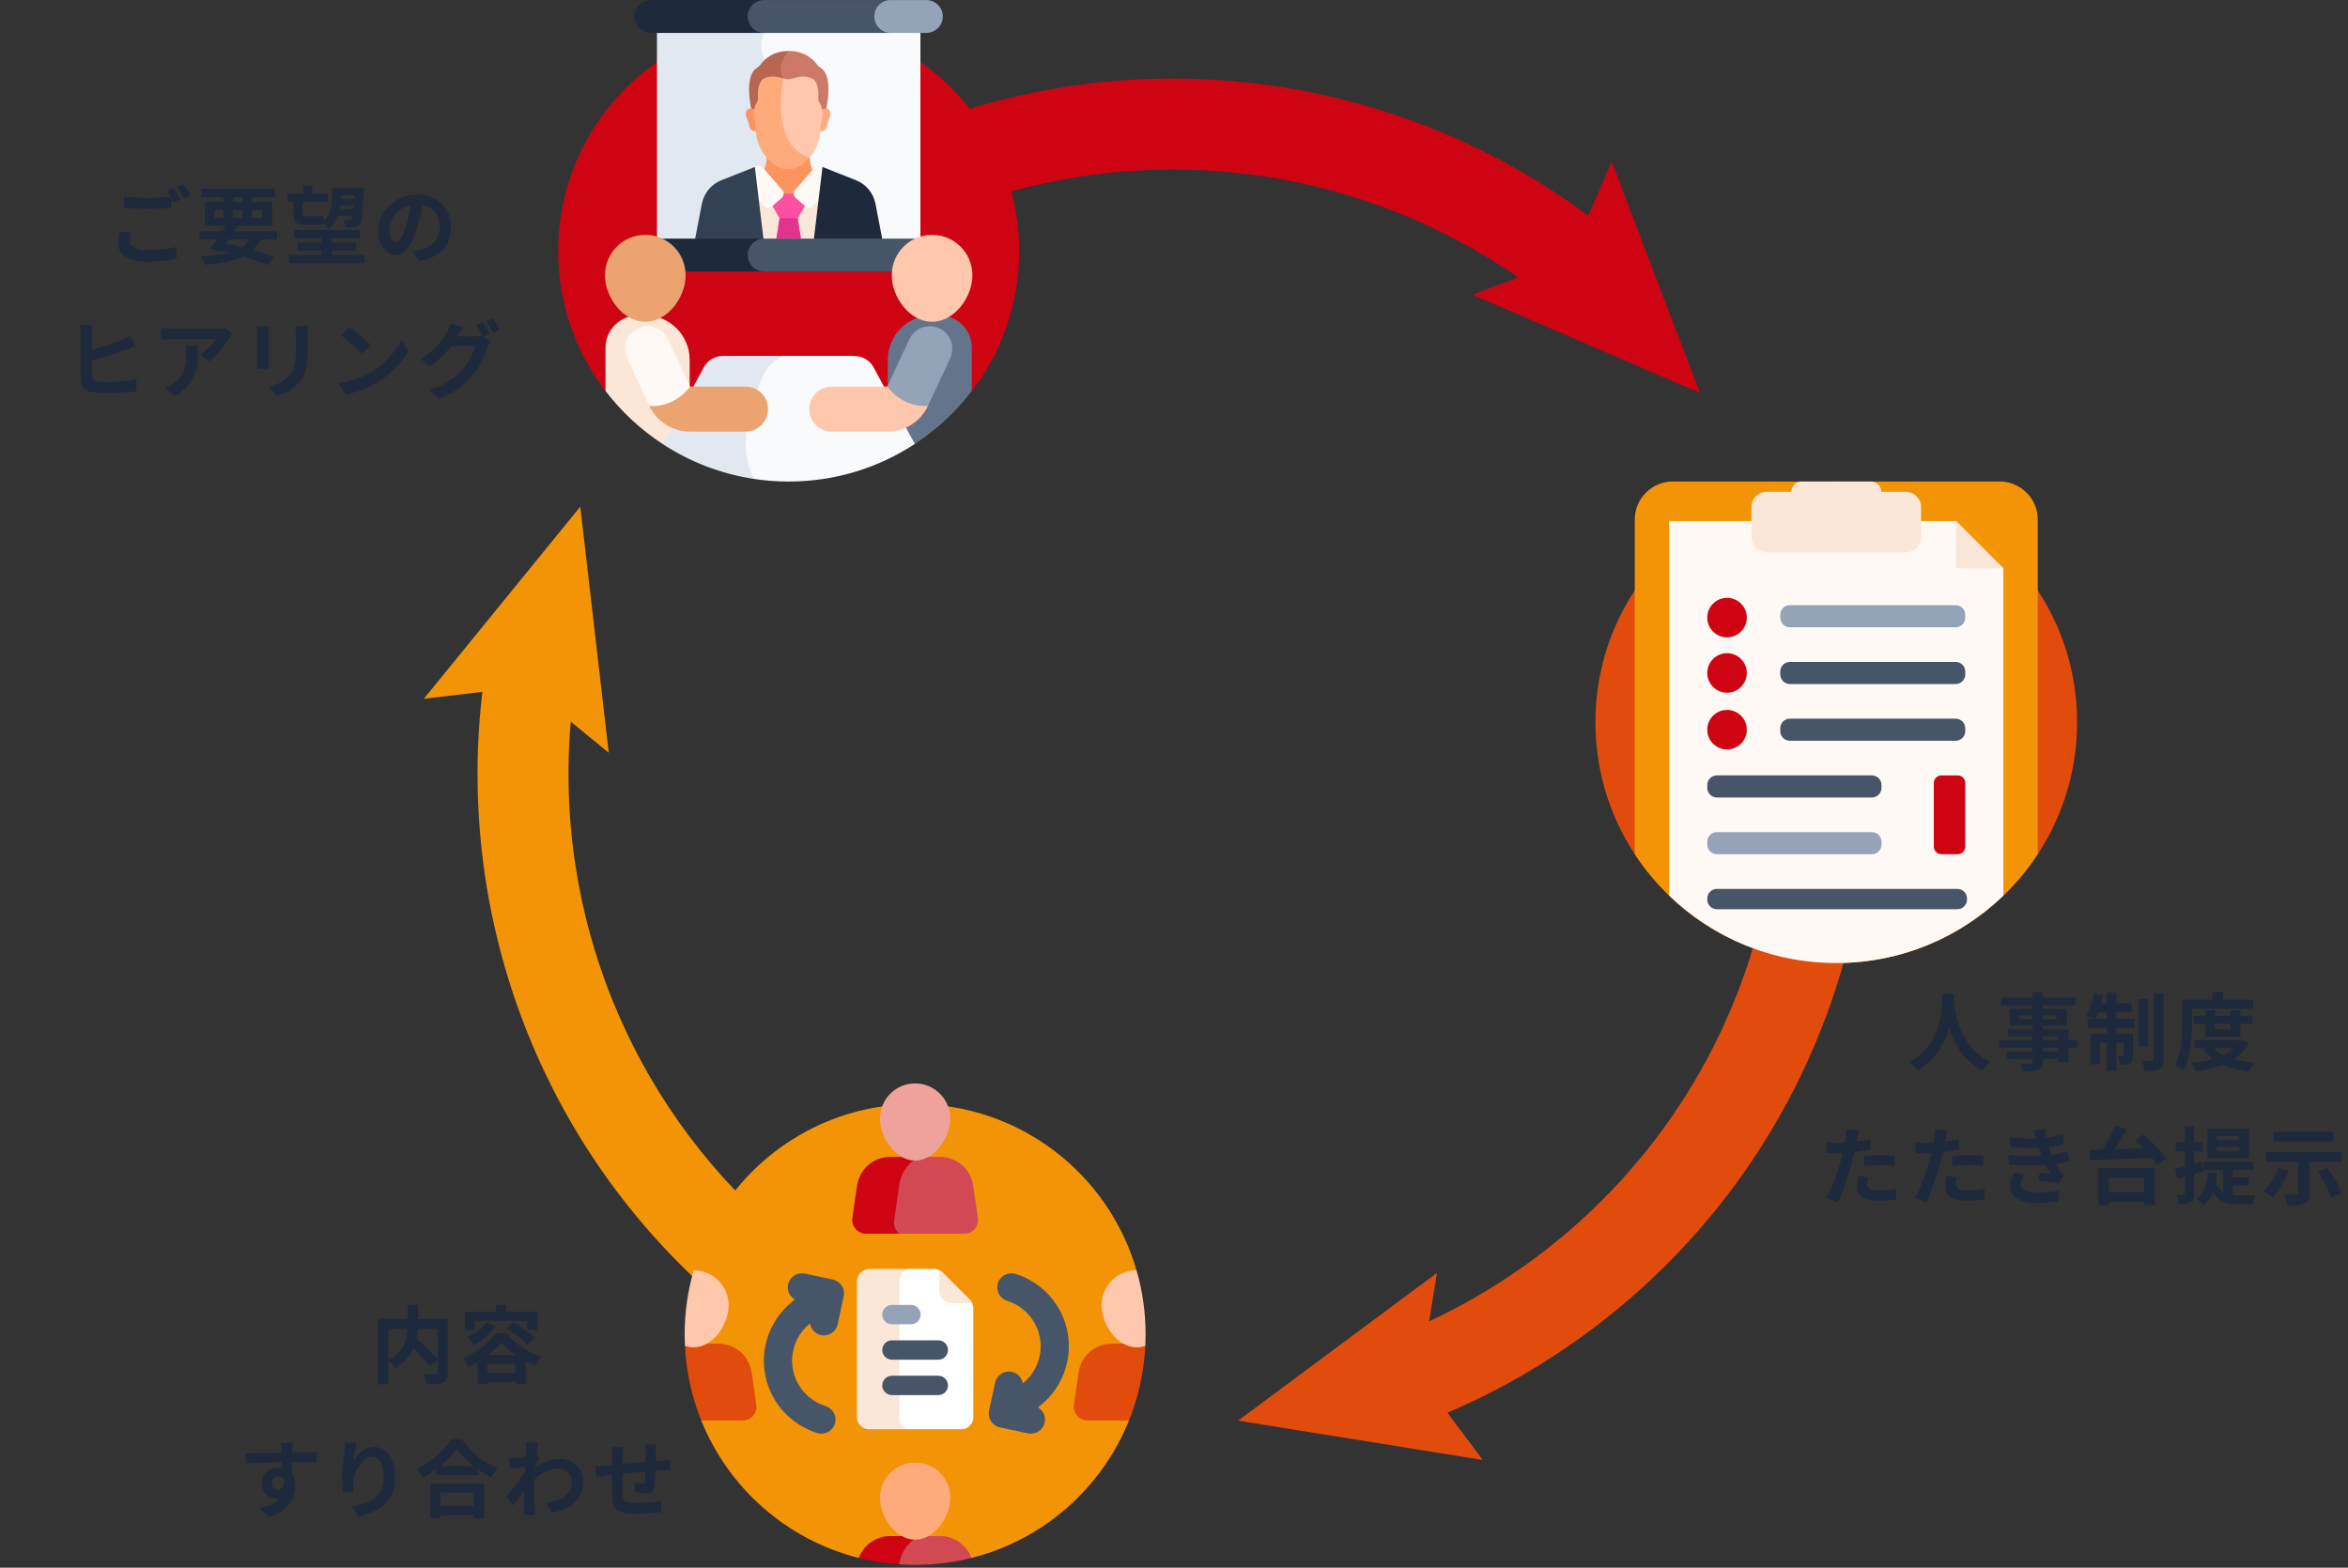 <svg width="280" height="187" viewBox="0 0 280 187" fill="none" xmlns="http://www.w3.org/2000/svg">
<rect x="0" y="0" width="280" height="187" fill="#333333" stroke="none"/>
<path d="M14.793 23.461C15.162 23.508 15.577 23.542 16.04 23.562C16.502 23.582 16.998 23.592 17.527 23.592C17.862 23.592 18.204 23.585 18.552 23.572C18.901 23.558 19.239 23.542 19.568 23.521C19.896 23.495 20.188 23.471 20.442 23.451V24.788C20.208 24.801 19.923 24.818 19.588 24.838C19.259 24.858 18.914 24.875 18.552 24.889C18.197 24.902 17.859 24.909 17.537 24.909C17.015 24.909 16.529 24.898 16.08 24.878C15.631 24.852 15.202 24.825 14.793 24.798V23.461ZM15.638 27.723C15.591 27.897 15.55 28.068 15.517 28.236C15.483 28.403 15.467 28.571 15.467 28.738C15.467 29.067 15.628 29.334 15.949 29.542C16.278 29.743 16.804 29.844 17.527 29.844C17.983 29.844 18.422 29.827 18.844 29.794C19.273 29.76 19.675 29.716 20.05 29.663C20.425 29.602 20.76 29.532 21.055 29.452L21.065 30.859C20.777 30.926 20.449 30.986 20.08 31.04C19.718 31.093 19.326 31.134 18.904 31.16C18.489 31.194 18.047 31.211 17.578 31.211C16.807 31.211 16.167 31.124 15.658 30.949C15.149 30.782 14.763 30.541 14.502 30.226C14.247 29.904 14.12 29.512 14.12 29.05C14.12 28.762 14.143 28.497 14.19 28.256C14.237 28.008 14.277 27.79 14.311 27.602L15.638 27.723ZM20.703 22.426C20.791 22.547 20.881 22.691 20.975 22.858C21.075 23.026 21.172 23.193 21.266 23.361C21.36 23.528 21.441 23.676 21.508 23.803L20.693 24.155C20.593 23.947 20.469 23.709 20.322 23.441C20.181 23.173 20.043 22.942 19.909 22.748L20.703 22.426ZM21.9 21.974C21.987 22.101 22.081 22.248 22.181 22.416C22.282 22.583 22.379 22.751 22.473 22.918C22.573 23.079 22.653 23.22 22.714 23.341L21.91 23.682C21.802 23.475 21.675 23.24 21.528 22.979C21.38 22.711 21.236 22.483 21.096 22.295L21.9 21.974ZM23.789 27.582H33.026V28.557H23.789V27.582ZM23.98 22.486H32.775V23.532H23.98V22.486ZM27.146 26.607L28.332 26.919C28.118 27.267 27.883 27.633 27.629 28.014C27.381 28.396 27.133 28.765 26.885 29.12C26.644 29.475 26.419 29.787 26.212 30.055L25.056 29.693C25.263 29.425 25.491 29.113 25.739 28.758C25.987 28.403 26.235 28.038 26.483 27.663C26.731 27.287 26.952 26.936 27.146 26.607ZM30.061 27.944L31.227 28.236C30.973 28.832 30.651 29.328 30.262 29.723C29.874 30.119 29.401 30.44 28.845 30.688C28.296 30.936 27.656 31.127 26.925 31.261C26.195 31.402 25.364 31.509 24.433 31.583C24.392 31.408 24.329 31.224 24.241 31.03C24.161 30.835 24.074 30.675 23.98 30.547C25.106 30.5 26.071 30.397 26.875 30.236C27.686 30.075 28.352 29.814 28.875 29.452C29.398 29.09 29.793 28.587 30.061 27.944ZM25.749 29.773L26.352 28.919C27.13 29.073 27.907 29.251 28.684 29.452C29.468 29.646 30.205 29.847 30.895 30.055C31.586 30.256 32.182 30.447 32.685 30.628L31.961 31.613C31.472 31.412 30.895 31.201 30.232 30.98C29.575 30.765 28.862 30.554 28.091 30.346C27.327 30.139 26.547 29.948 25.749 29.773ZM26.634 22.888H27.77V26.326H26.634V22.888ZM28.905 22.888H30.051V26.326H28.905V22.888ZM25.578 25.049V25.984H31.257V25.049H25.578ZM24.443 24.094H32.453V26.929H24.443V24.094ZM35.087 27.442H42.907V28.427H35.087V27.442ZM34.273 23.089H39.087V24.105H34.273V23.089ZM39.972 22.446H42.615V23.29H39.972V22.446ZM40.102 23.723H42.706V24.497H40.102V23.723ZM40.042 24.939H42.666V25.733H40.042V24.939ZM35.509 28.929H42.414V29.894H35.509V28.929ZM34.464 30.417H43.44V31.402H34.464V30.417ZM38.323 27.924H39.55V31.04H38.323V27.924ZM36.132 22.134H37.248V23.521H36.132V22.134ZM34.986 23.672H36.092V25.411C36.092 25.552 36.112 25.652 36.152 25.713C36.193 25.773 36.273 25.803 36.394 25.803C36.447 25.803 36.534 25.803 36.655 25.803C36.776 25.803 36.906 25.803 37.047 25.803C37.194 25.803 37.328 25.803 37.449 25.803C37.576 25.803 37.67 25.803 37.73 25.803C37.858 25.803 38.002 25.8 38.163 25.793C38.323 25.78 38.454 25.76 38.555 25.733C38.561 25.873 38.575 26.044 38.595 26.245C38.615 26.44 38.635 26.604 38.655 26.738C38.555 26.771 38.42 26.791 38.253 26.798C38.092 26.805 37.925 26.808 37.751 26.808C37.704 26.808 37.633 26.808 37.539 26.808C37.446 26.808 37.342 26.808 37.228 26.808C37.114 26.808 37 26.808 36.886 26.808C36.772 26.808 36.668 26.808 36.575 26.808C36.487 26.808 36.427 26.808 36.394 26.808C36.018 26.808 35.73 26.765 35.529 26.678C35.328 26.584 35.187 26.433 35.107 26.225C35.027 26.018 34.986 25.743 34.986 25.401V23.672ZM42.273 22.446H43.369C43.369 22.446 43.369 22.473 43.369 22.526C43.369 22.58 43.369 22.64 43.369 22.707C43.369 22.774 43.366 22.828 43.359 22.868C43.332 23.726 43.299 24.416 43.259 24.939C43.225 25.461 43.181 25.86 43.128 26.135C43.074 26.41 43.007 26.601 42.927 26.708C42.833 26.835 42.729 26.925 42.615 26.979C42.508 27.026 42.388 27.06 42.253 27.08C42.126 27.1 41.972 27.113 41.791 27.12C41.61 27.12 41.413 27.116 41.198 27.11C41.191 26.976 41.164 26.822 41.118 26.648C41.071 26.473 41.01 26.326 40.937 26.205C41.097 26.219 41.245 26.229 41.379 26.235C41.513 26.242 41.614 26.245 41.681 26.245C41.808 26.245 41.905 26.202 41.972 26.115C42.026 26.041 42.069 25.887 42.103 25.652C42.136 25.411 42.166 25.049 42.193 24.567C42.227 24.078 42.253 23.434 42.273 22.637V22.446ZM39.65 22.446H40.726C40.712 23.183 40.665 23.86 40.585 24.476C40.505 25.086 40.354 25.629 40.133 26.105C39.918 26.574 39.59 26.972 39.148 27.301C39.081 27.167 38.98 27.023 38.846 26.869C38.719 26.708 38.595 26.58 38.474 26.487C38.829 26.219 39.087 25.89 39.248 25.502C39.409 25.113 39.513 24.664 39.56 24.155C39.607 23.639 39.637 23.069 39.65 22.446ZM50.425 23.783C50.358 24.292 50.271 24.835 50.164 25.411C50.057 25.987 49.913 26.57 49.732 27.16C49.537 27.837 49.309 28.42 49.048 28.909C48.787 29.398 48.499 29.777 48.184 30.045C47.876 30.306 47.537 30.437 47.169 30.437C46.8 30.437 46.458 30.313 46.143 30.065C45.835 29.81 45.587 29.462 45.4 29.02C45.219 28.577 45.128 28.075 45.128 27.512C45.128 26.929 45.245 26.379 45.48 25.863C45.714 25.348 46.039 24.892 46.455 24.497C46.877 24.094 47.366 23.779 47.922 23.552C48.485 23.324 49.092 23.21 49.742 23.21C50.365 23.21 50.924 23.31 51.42 23.512C51.923 23.712 52.352 23.991 52.707 24.346C53.062 24.701 53.333 25.116 53.521 25.592C53.709 26.068 53.802 26.58 53.802 27.13C53.802 27.834 53.658 28.463 53.37 29.02C53.082 29.576 52.653 30.035 52.084 30.397C51.521 30.758 50.817 31.006 49.973 31.14L49.219 29.944C49.413 29.924 49.584 29.901 49.732 29.874C49.879 29.847 50.02 29.817 50.154 29.784C50.475 29.703 50.774 29.589 51.048 29.442C51.33 29.288 51.574 29.1 51.782 28.879C51.99 28.651 52.151 28.386 52.264 28.085C52.385 27.783 52.445 27.452 52.445 27.09C52.445 26.694 52.385 26.332 52.264 26.004C52.144 25.676 51.966 25.391 51.732 25.15C51.497 24.902 51.212 24.714 50.877 24.587C50.542 24.453 50.157 24.386 49.721 24.386C49.185 24.386 48.713 24.483 48.304 24.677C47.896 24.865 47.55 25.11 47.269 25.411C46.988 25.713 46.773 26.038 46.626 26.386C46.485 26.735 46.415 27.066 46.415 27.381C46.415 27.716 46.455 27.998 46.535 28.226C46.616 28.447 46.713 28.614 46.827 28.728C46.947 28.835 47.075 28.889 47.209 28.889C47.349 28.889 47.487 28.819 47.621 28.678C47.761 28.53 47.899 28.309 48.033 28.014C48.167 27.72 48.301 27.348 48.435 26.899C48.589 26.416 48.72 25.9 48.827 25.351C48.934 24.801 49.011 24.265 49.058 23.743L50.425 23.783ZM11.024 38.748C10.997 38.902 10.977 39.079 10.964 39.28C10.957 39.481 10.954 39.652 10.954 39.793C10.954 39.893 10.954 40.071 10.954 40.326C10.954 40.58 10.954 40.878 10.954 41.22C10.954 41.555 10.954 41.91 10.954 42.286C10.954 42.654 10.954 43.013 10.954 43.361C10.954 43.703 10.954 44.008 10.954 44.276C10.954 44.544 10.954 44.742 10.954 44.869C10.954 45.083 11.004 45.231 11.104 45.311C11.212 45.392 11.379 45.455 11.607 45.502C11.755 45.522 11.929 45.539 12.13 45.552C12.331 45.559 12.542 45.562 12.763 45.562C13.024 45.562 13.312 45.556 13.627 45.542C13.949 45.522 14.271 45.499 14.592 45.472C14.921 45.445 15.229 45.408 15.517 45.361C15.812 45.314 16.063 45.264 16.271 45.211V46.688C15.956 46.728 15.587 46.762 15.165 46.789C14.75 46.822 14.324 46.846 13.889 46.859C13.46 46.879 13.058 46.889 12.683 46.889C12.361 46.889 12.053 46.879 11.758 46.859C11.463 46.839 11.208 46.812 10.994 46.779C10.558 46.698 10.22 46.534 9.979 46.286C9.738 46.038 9.617 45.7 9.617 45.271C9.617 45.077 9.617 44.825 9.617 44.517C9.617 44.202 9.617 43.857 9.617 43.482C9.617 43.1 9.617 42.718 9.617 42.336C9.617 41.947 9.617 41.582 9.617 41.24C9.617 40.892 9.617 40.59 9.617 40.336C9.617 40.081 9.617 39.9 9.617 39.793C9.617 39.692 9.614 39.578 9.607 39.451C9.6 39.324 9.59 39.197 9.577 39.069C9.563 38.935 9.55 38.828 9.537 38.748H11.024ZM10.361 41.833C10.682 41.766 11.027 41.682 11.396 41.582C11.764 41.481 12.133 41.374 12.502 41.26C12.877 41.147 13.232 41.029 13.567 40.909C13.902 40.788 14.2 40.674 14.462 40.567C14.643 40.493 14.82 40.413 14.994 40.326C15.175 40.239 15.363 40.138 15.557 40.024L16.1 41.291C15.906 41.371 15.701 41.455 15.487 41.542C15.279 41.629 15.091 41.706 14.924 41.773C14.629 41.887 14.291 42.008 13.909 42.135C13.527 42.262 13.128 42.389 12.713 42.517C12.304 42.637 11.895 42.755 11.486 42.869C11.084 42.976 10.713 43.07 10.371 43.15L10.361 41.833ZM27.699 39.863C27.646 39.93 27.579 40.017 27.498 40.125C27.418 40.225 27.354 40.312 27.307 40.386C27.153 40.647 26.949 40.949 26.694 41.291C26.439 41.626 26.158 41.961 25.85 42.296C25.541 42.624 25.223 42.905 24.895 43.14L23.849 42.306C24.051 42.185 24.248 42.044 24.443 41.884C24.637 41.723 24.814 41.555 24.975 41.381C25.143 41.2 25.287 41.029 25.407 40.868C25.535 40.708 25.632 40.563 25.699 40.436C25.612 40.436 25.464 40.436 25.257 40.436C25.049 40.436 24.801 40.436 24.513 40.436C24.225 40.436 23.913 40.436 23.578 40.436C23.25 40.436 22.922 40.436 22.593 40.436C22.265 40.436 21.953 40.436 21.658 40.436C21.37 40.436 21.119 40.436 20.904 40.436C20.697 40.436 20.549 40.436 20.462 40.436C20.255 40.436 20.057 40.443 19.869 40.456C19.682 40.47 19.471 40.486 19.236 40.507V39.109C19.43 39.136 19.631 39.16 19.839 39.18C20.047 39.2 20.255 39.21 20.462 39.21C20.549 39.21 20.703 39.21 20.925 39.21C21.146 39.21 21.407 39.21 21.709 39.21C22.017 39.21 22.342 39.21 22.684 39.21C23.032 39.21 23.377 39.21 23.719 39.21C24.067 39.21 24.389 39.21 24.684 39.21C24.985 39.21 25.24 39.21 25.448 39.21C25.662 39.21 25.806 39.21 25.88 39.21C25.974 39.21 26.088 39.207 26.222 39.2C26.356 39.193 26.486 39.183 26.614 39.17C26.748 39.156 26.845 39.14 26.905 39.12L27.699 39.863ZM23.598 41.22C23.598 41.716 23.588 42.195 23.568 42.657C23.548 43.12 23.491 43.566 23.397 43.994C23.31 44.416 23.166 44.819 22.965 45.2C22.771 45.582 22.499 45.944 22.151 46.286C21.802 46.628 21.357 46.943 20.814 47.231L19.638 46.276C19.799 46.222 19.97 46.152 20.151 46.065C20.332 45.971 20.512 45.857 20.693 45.723C21.015 45.502 21.273 45.267 21.467 45.02C21.668 44.772 21.823 44.504 21.93 44.215C22.037 43.921 22.111 43.602 22.151 43.261C22.191 42.912 22.211 42.533 22.211 42.125C22.211 41.971 22.208 41.823 22.201 41.682C22.194 41.535 22.174 41.381 22.141 41.22H23.598ZM36.725 38.868C36.718 39.009 36.709 39.163 36.695 39.331C36.688 39.491 36.685 39.672 36.685 39.873C36.685 40.047 36.685 40.259 36.685 40.507C36.685 40.755 36.685 41.002 36.685 41.25C36.685 41.492 36.685 41.696 36.685 41.864C36.685 42.4 36.658 42.869 36.605 43.271C36.558 43.673 36.484 44.025 36.383 44.326C36.283 44.628 36.159 44.896 36.012 45.13C35.871 45.358 35.707 45.576 35.519 45.783C35.298 46.025 35.043 46.242 34.755 46.437C34.467 46.624 34.176 46.782 33.881 46.909C33.593 47.043 33.325 47.15 33.077 47.231L32.021 46.125C32.524 46.011 32.976 45.854 33.378 45.653C33.787 45.445 34.142 45.18 34.444 44.859C34.618 44.664 34.758 44.47 34.866 44.276C34.973 44.081 35.053 43.867 35.107 43.633C35.167 43.391 35.208 43.12 35.228 42.818C35.254 42.517 35.268 42.172 35.268 41.783C35.268 41.609 35.268 41.401 35.268 41.16C35.268 40.919 35.268 40.681 35.268 40.446C35.268 40.212 35.268 40.021 35.268 39.873C35.268 39.672 35.261 39.491 35.248 39.331C35.241 39.163 35.228 39.009 35.208 38.868H36.725ZM32.061 38.949C32.055 39.069 32.048 39.19 32.041 39.31C32.035 39.424 32.031 39.562 32.031 39.722C32.031 39.796 32.031 39.917 32.031 40.084C32.031 40.252 32.031 40.45 32.031 40.677C32.031 40.898 32.031 41.133 32.031 41.381C32.031 41.622 32.031 41.857 32.031 42.085C32.031 42.312 32.031 42.52 32.031 42.708C32.031 42.889 32.031 43.026 32.031 43.12C32.031 43.247 32.035 43.395 32.041 43.562C32.048 43.73 32.055 43.874 32.061 43.994H30.604C30.611 43.901 30.621 43.767 30.634 43.592C30.648 43.418 30.654 43.257 30.654 43.11C30.654 43.016 30.654 42.879 30.654 42.698C30.654 42.517 30.654 42.312 30.654 42.085C30.654 41.85 30.654 41.612 30.654 41.371C30.654 41.123 30.654 40.889 30.654 40.667C30.654 40.446 30.654 40.252 30.654 40.084C30.654 39.917 30.654 39.796 30.654 39.722C30.654 39.629 30.651 39.508 30.644 39.361C30.637 39.207 30.627 39.069 30.614 38.949H32.061ZM41.63 39.029C41.804 39.15 42.009 39.297 42.243 39.471C42.478 39.645 42.719 39.836 42.967 40.044C43.222 40.245 43.46 40.443 43.681 40.637C43.902 40.831 44.083 41.006 44.224 41.16L43.198 42.205C43.071 42.065 42.903 41.897 42.696 41.703C42.488 41.508 42.264 41.307 42.022 41.1C41.781 40.892 41.543 40.694 41.309 40.507C41.074 40.319 40.866 40.161 40.685 40.034L41.63 39.029ZM40.374 45.723C40.897 45.649 41.389 45.546 41.851 45.412C42.314 45.278 42.743 45.123 43.138 44.949C43.533 44.775 43.895 44.594 44.224 44.406C44.793 44.065 45.316 43.676 45.791 43.24C46.267 42.805 46.683 42.353 47.038 41.884C47.393 41.408 47.674 40.945 47.882 40.496L48.666 41.914C48.411 42.363 48.097 42.812 47.721 43.261C47.353 43.709 46.934 44.138 46.465 44.547C45.996 44.949 45.49 45.311 44.947 45.633C44.605 45.84 44.237 46.038 43.842 46.226C43.446 46.407 43.027 46.568 42.585 46.708C42.15 46.856 41.694 46.969 41.218 47.05L40.374 45.723ZM57.592 38.436C57.679 38.557 57.769 38.701 57.863 38.868C57.964 39.036 58.061 39.203 58.155 39.371C58.248 39.538 58.325 39.686 58.386 39.813L57.582 40.155C57.481 39.947 57.357 39.712 57.21 39.451C57.069 39.183 56.932 38.952 56.798 38.758L57.592 38.436ZM58.778 37.984C58.865 38.104 58.959 38.252 59.059 38.426C59.166 38.593 59.267 38.761 59.361 38.928C59.461 39.089 59.538 39.23 59.592 39.351L58.798 39.692C58.691 39.478 58.563 39.24 58.416 38.979C58.269 38.717 58.124 38.493 57.984 38.305L58.778 37.984ZM58.496 40.647C58.436 40.741 58.376 40.855 58.315 40.989C58.255 41.116 58.205 41.244 58.165 41.371C58.078 41.666 57.953 42.004 57.793 42.386C57.632 42.761 57.438 43.15 57.21 43.552C56.982 43.954 56.714 44.346 56.406 44.728C55.93 45.304 55.37 45.827 54.727 46.296C54.09 46.765 53.3 47.187 52.355 47.562L51.169 46.497C51.852 46.289 52.442 46.058 52.938 45.804C53.434 45.542 53.866 45.261 54.235 44.959C54.603 44.658 54.931 44.339 55.22 44.004C55.447 43.743 55.658 43.448 55.853 43.12C56.054 42.791 56.221 42.463 56.355 42.135C56.496 41.806 56.593 41.518 56.647 41.27H53.26L53.722 40.135C53.809 40.135 53.953 40.135 54.154 40.135C54.355 40.135 54.58 40.135 54.828 40.135C55.075 40.135 55.32 40.135 55.561 40.135C55.809 40.135 56.027 40.135 56.215 40.135C56.402 40.135 56.526 40.135 56.587 40.135C56.747 40.135 56.905 40.125 57.059 40.105C57.22 40.078 57.354 40.047 57.461 40.014L58.496 40.647ZM55.22 39.059C55.099 39.233 54.982 39.421 54.868 39.622C54.754 39.823 54.667 39.977 54.606 40.084C54.379 40.486 54.097 40.905 53.762 41.341C53.427 41.77 53.048 42.188 52.626 42.597C52.211 42.999 51.762 43.368 51.279 43.703L50.154 42.858C50.596 42.59 50.985 42.312 51.32 42.024C51.655 41.736 51.946 41.451 52.194 41.17C52.442 40.882 52.657 40.607 52.837 40.346C53.018 40.078 53.169 39.836 53.29 39.622C53.37 39.501 53.454 39.341 53.541 39.14C53.635 38.932 53.702 38.744 53.742 38.577L55.22 39.059Z" fill="#1E293B"/>
<path d="M231.645 118.571H233.032C233.019 118.852 232.995 119.214 232.962 119.656C232.928 120.098 232.865 120.591 232.771 121.134C232.684 121.67 232.55 122.233 232.369 122.822C232.188 123.412 231.94 124.002 231.625 124.591C231.317 125.174 230.922 125.734 230.439 126.27C229.963 126.799 229.384 127.272 228.7 127.687C228.593 127.533 228.446 127.369 228.258 127.195C228.077 127.02 227.886 126.863 227.685 126.722C228.355 126.347 228.918 125.918 229.374 125.436C229.829 124.953 230.201 124.447 230.489 123.918C230.777 123.382 230.999 122.846 231.153 122.31C231.307 121.767 231.417 121.254 231.484 120.772C231.551 120.289 231.592 119.857 231.605 119.475C231.618 119.093 231.632 118.792 231.645 118.571ZM232.982 118.842C232.989 118.969 233.002 119.17 233.022 119.445C233.042 119.72 233.083 120.048 233.143 120.43C233.203 120.812 233.294 121.228 233.414 121.677C233.542 122.119 233.709 122.574 233.917 123.044C234.125 123.513 234.383 123.972 234.691 124.421C234.999 124.869 235.371 125.285 235.806 125.667C236.249 126.049 236.765 126.381 237.354 126.662C237.16 126.803 236.979 126.967 236.812 127.154C236.651 127.342 236.52 127.52 236.42 127.687C235.803 127.379 235.264 127.014 234.801 126.592C234.346 126.163 233.954 125.7 233.625 125.205C233.304 124.702 233.036 124.193 232.821 123.677C232.607 123.161 232.433 122.655 232.299 122.159C232.171 121.656 232.074 121.191 232.007 120.762C231.94 120.333 231.893 119.961 231.866 119.646C231.846 119.331 231.83 119.103 231.816 118.963L232.982 118.842ZM242.39 118.329H243.616V126.622C243.616 126.917 243.576 127.138 243.496 127.285C243.415 127.433 243.278 127.55 243.084 127.637C242.889 127.711 242.648 127.758 242.36 127.778C242.078 127.798 241.723 127.808 241.294 127.808C241.268 127.667 241.214 127.503 241.134 127.315C241.053 127.134 240.973 126.98 240.892 126.853C241.06 126.86 241.227 126.866 241.395 126.873C241.563 126.873 241.713 126.873 241.847 126.873C241.988 126.873 242.085 126.873 242.139 126.873C242.233 126.866 242.296 126.846 242.33 126.813C242.37 126.779 242.39 126.716 242.39 126.622V118.329ZM238.631 118.993H247.476V119.938H238.631V118.993ZM240.812 121.114V121.586H245.245V121.114H240.812ZM239.656 120.35H246.481V122.35H239.656V120.35ZM239.415 122.802H246.652V126.732H245.426V123.616H239.415V122.802ZM238.4 124.049H247.707V124.963H238.4V124.049ZM239.334 125.426H246.089V126.3H239.334V125.426ZM255.035 119.164H256.16V124.853H255.035V119.164ZM256.844 118.51H258V126.35C258 126.672 257.963 126.923 257.889 127.104C257.815 127.285 257.688 127.426 257.507 127.526C257.32 127.62 257.078 127.68 256.783 127.707C256.495 127.741 256.157 127.758 255.768 127.758C255.742 127.59 255.691 127.389 255.618 127.154C255.551 126.92 255.48 126.716 255.406 126.541C255.668 126.548 255.912 126.555 256.14 126.561C256.375 126.561 256.536 126.561 256.623 126.561C256.703 126.555 256.76 126.538 256.794 126.511C256.827 126.484 256.844 126.427 256.844 126.34V118.51ZM251.235 118.4H252.381V127.768H251.235V118.4ZM253.266 123.335H254.351V125.908C254.351 126.143 254.328 126.334 254.281 126.481C254.234 126.628 254.137 126.749 253.989 126.843C253.842 126.923 253.671 126.974 253.477 126.994C253.282 127.014 253.061 127.02 252.813 127.014C252.8 126.866 252.763 126.695 252.703 126.501C252.642 126.307 252.579 126.139 252.512 125.999C252.652 126.005 252.78 126.009 252.894 126.009C253.014 126.009 253.098 126.009 253.145 126.009C253.225 126.009 253.266 125.968 253.266 125.888V123.335ZM249.335 123.335H253.688V124.41H250.411V126.964H249.335V123.335ZM248.943 121.516H254.582V122.611H248.943V121.516ZM249.989 119.676H254.19V120.762H249.768L249.989 119.676ZM249.707 118.52L250.823 118.752C250.709 119.274 250.562 119.79 250.381 120.3C250.207 120.809 250.022 121.241 249.828 121.596C249.754 121.543 249.65 121.489 249.516 121.435C249.389 121.375 249.258 121.321 249.124 121.274C248.997 121.221 248.883 121.177 248.783 121.144C248.99 120.822 249.175 120.423 249.335 119.948C249.496 119.472 249.62 118.996 249.707 118.52ZM261.648 121.164H268.624V122.109H261.648V121.164ZM261.719 124.089H267.237V125.034H261.719V124.089ZM263.005 120.501H264.141V122.782H265.99V120.501H267.166V123.687H263.005V120.501ZM266.935 124.089H267.166L267.378 124.049L268.131 124.431C267.863 124.973 267.512 125.439 267.076 125.828C266.647 126.21 266.155 126.531 265.598 126.793C265.049 127.054 264.453 127.262 263.809 127.416C263.166 127.577 262.493 127.704 261.789 127.798C261.742 127.644 261.668 127.466 261.568 127.265C261.474 127.071 261.38 126.91 261.286 126.783C261.923 126.729 262.536 126.642 263.126 126.521C263.722 126.401 264.268 126.24 264.764 126.039C265.26 125.838 265.692 125.59 266.061 125.295C266.436 124.993 266.728 124.645 266.935 124.25V124.089ZM263.789 124.833C264.091 125.208 264.493 125.53 264.995 125.798C265.498 126.059 266.078 126.27 266.734 126.431C267.391 126.592 268.108 126.706 268.885 126.773C268.798 126.853 268.708 126.953 268.614 127.074C268.527 127.201 268.443 127.329 268.363 127.456C268.289 127.583 268.225 127.701 268.172 127.808C267.361 127.701 266.617 127.54 265.94 127.325C265.263 127.111 264.657 126.829 264.121 126.481C263.585 126.126 263.129 125.7 262.754 125.205L263.789 124.833ZM263.839 118.329H265.096V119.847H263.839V118.329ZM260.824 119.244H268.684V120.32H260.824V119.244ZM260.241 119.244H261.397V122.069C261.397 122.484 261.384 122.936 261.357 123.425C261.33 123.915 261.28 124.417 261.206 124.933C261.132 125.449 261.022 125.952 260.874 126.441C260.734 126.923 260.549 127.359 260.322 127.748C260.255 127.68 260.161 127.6 260.04 127.506C259.919 127.419 259.796 127.335 259.668 127.255C259.541 127.175 259.43 127.118 259.337 127.084C259.544 126.729 259.708 126.337 259.829 125.908C259.95 125.479 260.04 125.044 260.1 124.601C260.161 124.152 260.198 123.71 260.211 123.275C260.231 122.839 260.241 122.437 260.241 122.069V119.244ZM221.674 134.852C221.634 134.986 221.594 135.15 221.554 135.345C221.514 135.539 221.483 135.69 221.463 135.797C221.416 136.025 221.356 136.303 221.282 136.631C221.215 136.96 221.138 137.308 221.051 137.677C220.971 138.045 220.887 138.397 220.8 138.732C220.713 139.087 220.606 139.472 220.478 139.888C220.351 140.297 220.214 140.715 220.066 141.144C219.925 141.566 219.781 141.972 219.634 142.36C219.487 142.742 219.342 143.084 219.202 143.386L217.805 142.913C217.952 142.659 218.11 142.35 218.277 141.989C218.445 141.62 218.605 141.225 218.759 140.802C218.92 140.38 219.068 139.962 219.202 139.546C219.336 139.131 219.45 138.745 219.543 138.39C219.611 138.156 219.674 137.914 219.734 137.666C219.795 137.419 219.848 137.177 219.895 136.943C219.942 136.708 219.982 136.49 220.016 136.289C220.056 136.082 220.086 135.901 220.106 135.747C220.126 135.559 220.14 135.371 220.147 135.184C220.153 134.996 220.15 134.845 220.137 134.732L221.674 134.852ZM219.111 136.35C219.52 136.35 219.946 136.33 220.388 136.289C220.83 136.249 221.276 136.192 221.725 136.119C222.174 136.045 222.619 135.958 223.061 135.857V137.114C222.646 137.207 222.204 137.288 221.735 137.355C221.266 137.422 220.803 137.476 220.348 137.516C219.892 137.549 219.473 137.566 219.091 137.566C218.85 137.566 218.632 137.563 218.438 137.556C218.244 137.543 218.056 137.532 217.875 137.526L217.845 136.269C218.106 136.296 218.331 136.316 218.518 136.33C218.706 136.343 218.904 136.35 219.111 136.35ZM222.267 137.888C222.549 137.861 222.86 137.837 223.202 137.817C223.544 137.797 223.876 137.787 224.197 137.787C224.485 137.787 224.777 137.794 225.072 137.807C225.373 137.821 225.671 137.844 225.966 137.878L225.936 139.084C225.688 139.05 225.413 139.023 225.112 139.003C224.817 138.976 224.516 138.963 224.207 138.963C223.866 138.963 223.534 138.973 223.212 138.993C222.897 139.007 222.582 139.033 222.267 139.074V137.888ZM222.81 140.421C222.77 140.561 222.736 140.709 222.71 140.863C222.683 141.01 222.669 141.141 222.669 141.255C222.669 141.362 222.693 141.463 222.74 141.556C222.787 141.65 222.86 141.734 222.961 141.808C223.061 141.875 223.199 141.928 223.373 141.968C223.554 142.009 223.778 142.029 224.046 142.029C224.388 142.029 224.73 142.012 225.072 141.978C225.42 141.938 225.775 141.885 226.137 141.818L226.087 143.104C225.805 143.138 225.494 143.168 225.152 143.195C224.81 143.228 224.438 143.245 224.036 143.245C223.192 143.245 222.545 143.108 222.097 142.833C221.654 142.551 221.433 142.156 221.433 141.647C221.433 141.419 221.453 141.188 221.493 140.953C221.534 140.719 221.574 140.501 221.614 140.3L222.81 140.421ZM232.228 134.852C232.188 134.986 232.148 135.15 232.108 135.345C232.067 135.539 232.037 135.69 232.017 135.797C231.97 136.025 231.91 136.303 231.836 136.631C231.769 136.96 231.692 137.308 231.605 137.677C231.525 138.045 231.441 138.397 231.354 138.732C231.267 139.087 231.159 139.472 231.032 139.888C230.905 140.297 230.767 140.715 230.62 141.144C230.479 141.566 230.335 141.972 230.188 142.36C230.04 142.742 229.896 143.084 229.756 143.386L228.358 142.913C228.506 142.659 228.663 142.35 228.831 141.989C228.998 141.62 229.159 141.225 229.313 140.802C229.474 140.38 229.622 139.962 229.756 139.546C229.89 139.131 230.004 138.745 230.097 138.39C230.164 138.156 230.228 137.914 230.288 137.666C230.349 137.419 230.402 137.177 230.449 136.943C230.496 136.708 230.536 136.49 230.57 136.289C230.61 136.082 230.64 135.901 230.66 135.747C230.68 135.559 230.694 135.371 230.7 135.184C230.707 134.996 230.704 134.845 230.69 134.732L232.228 134.852ZM229.665 136.35C230.074 136.35 230.499 136.33 230.942 136.289C231.384 136.249 231.83 136.192 232.278 136.119C232.727 136.045 233.173 135.958 233.615 135.857V137.114C233.2 137.207 232.758 137.288 232.289 137.355C231.819 137.422 231.357 137.476 230.901 137.516C230.446 137.549 230.027 137.566 229.645 137.566C229.404 137.566 229.186 137.563 228.992 137.556C228.797 137.543 228.61 137.532 228.429 137.526L228.399 136.269C228.66 136.296 228.884 136.316 229.072 136.33C229.26 136.343 229.457 136.35 229.665 136.35ZM232.821 137.888C233.103 137.861 233.414 137.837 233.756 137.817C234.098 137.797 234.429 137.787 234.751 137.787C235.039 137.787 235.331 137.794 235.626 137.807C235.927 137.821 236.225 137.844 236.52 137.878L236.49 139.084C236.242 139.05 235.967 139.023 235.666 139.003C235.371 138.976 235.069 138.963 234.761 138.963C234.419 138.963 234.088 138.973 233.766 138.993C233.451 139.007 233.136 139.033 232.821 139.074V137.888ZM233.364 140.421C233.324 140.561 233.29 140.709 233.263 140.863C233.237 141.01 233.223 141.141 233.223 141.255C233.223 141.362 233.247 141.463 233.294 141.556C233.341 141.65 233.414 141.734 233.515 141.808C233.615 141.875 233.753 141.928 233.927 141.968C234.108 142.009 234.332 142.029 234.6 142.029C234.942 142.029 235.284 142.012 235.626 141.978C235.974 141.938 236.329 141.885 236.691 141.818L236.641 143.104C236.359 143.138 236.048 143.168 235.706 143.195C235.364 143.228 234.992 143.245 234.59 143.245C233.746 143.245 233.099 143.108 232.65 142.833C232.208 142.551 231.987 142.156 231.987 141.647C231.987 141.419 232.007 141.188 232.047 140.953C232.087 140.719 232.128 140.501 232.168 140.3L233.364 140.421ZM239.666 135.656C240.403 135.743 241.08 135.797 241.697 135.817C242.32 135.83 242.896 135.817 243.425 135.777C243.888 135.737 244.33 135.676 244.752 135.596C245.174 135.516 245.59 135.412 245.998 135.284L246.159 136.44C245.797 136.541 245.405 136.628 244.983 136.702C244.561 136.775 244.129 136.832 243.687 136.872C243.171 136.913 242.574 136.933 241.898 136.933C241.227 136.926 240.507 136.886 239.737 136.812L239.666 135.656ZM239.485 137.767C240.095 137.821 240.678 137.857 241.234 137.878C241.79 137.898 242.313 137.898 242.802 137.878C243.291 137.857 243.737 137.831 244.139 137.797C244.682 137.75 245.147 137.683 245.536 137.596C245.925 137.502 246.263 137.415 246.551 137.335L246.752 138.521C246.451 138.595 246.119 138.665 245.757 138.732C245.395 138.799 245.01 138.856 244.601 138.903C244.172 138.943 243.68 138.976 243.124 139.003C242.574 139.023 241.995 139.03 241.385 139.023C240.775 139.01 240.165 138.987 239.556 138.953L239.485 137.767ZM242.842 135.938C242.795 135.75 242.742 135.566 242.682 135.385C242.621 135.197 242.554 135.006 242.481 134.812L243.837 134.661C243.878 134.976 243.928 135.288 243.988 135.596C244.055 135.897 244.129 136.189 244.209 136.47C244.296 136.752 244.38 137.023 244.461 137.285C244.541 137.512 244.645 137.774 244.772 138.069C244.906 138.357 245.05 138.648 245.204 138.943C245.359 139.231 245.513 139.492 245.667 139.727C245.734 139.821 245.801 139.911 245.868 139.998C245.942 140.079 246.025 140.159 246.119 140.24L245.506 141.164C245.318 141.124 245.084 141.084 244.802 141.044C244.528 141.004 244.239 140.967 243.938 140.933C243.643 140.9 243.372 140.869 243.124 140.843L243.224 139.888C243.432 139.908 243.657 139.928 243.898 139.948C244.146 139.968 244.343 139.988 244.491 140.008C244.223 139.559 243.992 139.121 243.797 138.692C243.61 138.263 243.452 137.864 243.325 137.496C243.244 137.261 243.177 137.06 243.124 136.893C243.07 136.718 243.02 136.557 242.973 136.41C242.933 136.256 242.889 136.098 242.842 135.938ZM241.415 140.099C241.294 140.266 241.191 140.441 241.103 140.622C241.016 140.796 240.973 140.993 240.973 141.215C240.973 141.583 241.144 141.851 241.485 142.019C241.834 142.18 242.34 142.26 243.003 142.26C243.479 142.26 243.928 142.24 244.35 142.2C244.779 142.159 245.171 142.106 245.526 142.039L245.456 143.315C245.107 143.376 244.715 143.423 244.28 143.456C243.844 143.49 243.422 143.506 243.013 143.506C242.343 143.506 241.764 143.436 241.274 143.295C240.792 143.154 240.417 142.937 240.149 142.642C239.881 142.34 239.743 141.952 239.737 141.476C239.73 141.154 239.77 140.866 239.857 140.612C239.951 140.35 240.055 140.099 240.169 139.858L241.415 140.099ZM250.783 142.2H256.321V143.366H250.783V142.2ZM250.24 139.305H256.964V143.758H255.668V140.461H251.476V143.768H250.24V139.305ZM252.21 134.259L253.587 134.711C253.366 135.12 253.128 135.539 252.874 135.968C252.626 136.39 252.374 136.792 252.12 137.174C251.865 137.549 251.624 137.884 251.396 138.179L250.31 137.737C250.538 137.429 250.769 137.077 251.004 136.681C251.239 136.279 251.46 135.867 251.667 135.445C251.882 135.023 252.063 134.628 252.21 134.259ZM254.622 136.048L255.577 135.345C255.912 135.613 256.254 135.914 256.603 136.249C256.958 136.578 257.283 136.913 257.578 137.254C257.879 137.589 258.117 137.901 258.291 138.189L257.246 138.993C257.085 138.705 256.861 138.39 256.572 138.048C256.291 137.7 255.979 137.352 255.638 137.003C255.296 136.655 254.958 136.336 254.622 136.048ZM249.165 137.184C249.674 137.171 250.24 137.154 250.863 137.134C251.493 137.107 252.153 137.08 252.843 137.053C253.54 137.027 254.247 137 254.964 136.973C255.681 136.946 256.385 136.919 257.075 136.893L257.025 138.058C256.328 138.099 255.624 138.136 254.914 138.169C254.204 138.196 253.507 138.226 252.823 138.26C252.147 138.286 251.503 138.313 250.893 138.34C250.284 138.36 249.731 138.38 249.235 138.4L249.165 137.184ZM264.322 136.772V137.274H267.046V136.772H264.322ZM264.322 135.505V135.998H267.046V135.505H264.322ZM263.226 134.641H268.202V138.129H263.226V134.641ZM262.734 138.601H268.714V139.576H262.734V138.601ZM265.116 139.134H266.252V143.225L265.116 142.732V139.134ZM264.191 140.913C264.359 141.409 264.58 141.777 264.855 142.019C265.129 142.253 265.444 142.411 265.799 142.491C266.155 142.565 266.537 142.602 266.945 142.602C267.032 142.602 267.163 142.602 267.337 142.602C267.518 142.602 267.713 142.602 267.92 142.602C268.135 142.602 268.339 142.602 268.533 142.602C268.728 142.595 268.879 142.588 268.986 142.582C268.939 142.662 268.892 142.766 268.845 142.893C268.805 143.02 268.768 143.151 268.734 143.285C268.701 143.419 268.674 143.536 268.654 143.637H268.252H266.905C266.49 143.637 266.108 143.607 265.759 143.546C265.411 143.486 265.093 143.369 264.804 143.195C264.516 143.02 264.258 142.769 264.03 142.441C263.809 142.112 263.622 141.684 263.468 141.154L264.191 140.913ZM265.94 140.451H268.172V141.396H265.94V140.451ZM263.327 139.878L264.422 140.008C264.315 140.826 264.131 141.553 263.87 142.19C263.608 142.819 263.253 143.342 262.804 143.758C262.744 143.691 262.66 143.61 262.553 143.516C262.446 143.423 262.335 143.332 262.221 143.245C262.107 143.158 262.007 143.087 261.92 143.034C262.342 142.706 262.663 142.267 262.885 141.717C263.106 141.168 263.253 140.555 263.327 139.878ZM259.357 139.436C259.765 139.348 260.255 139.231 260.824 139.084C261.394 138.93 261.97 138.772 262.553 138.611L262.714 139.697C262.184 139.851 261.648 140.008 261.106 140.169C260.563 140.323 260.067 140.464 259.618 140.591L259.357 139.436ZM259.457 136.239H262.653V137.345H259.457V136.239ZM260.543 134.34H261.648V142.37C261.648 142.645 261.618 142.863 261.558 143.024C261.504 143.185 261.4 143.312 261.246 143.406C261.092 143.5 260.901 143.56 260.673 143.587C260.452 143.62 260.177 143.637 259.849 143.637C259.836 143.49 259.799 143.305 259.739 143.084C259.678 142.87 259.611 142.685 259.538 142.531C259.718 142.538 259.889 142.541 260.05 142.541C260.211 142.541 260.322 142.538 260.382 142.531C260.442 142.531 260.482 142.521 260.502 142.501C260.529 142.474 260.543 142.427 260.543 142.36V134.34ZM274.082 138.069H275.398V142.36C275.398 142.695 275.355 142.957 275.268 143.144C275.181 143.332 275.02 143.473 274.785 143.567C274.551 143.66 274.266 143.717 273.931 143.737C273.596 143.764 273.211 143.778 272.775 143.778C272.748 143.59 272.691 143.372 272.604 143.124C272.524 142.883 272.437 142.672 272.343 142.491C272.537 142.498 272.735 142.504 272.936 142.511C273.144 142.518 273.328 142.521 273.489 142.521C273.656 142.521 273.77 142.521 273.83 142.521C273.924 142.521 273.988 142.508 274.021 142.481C274.062 142.448 274.082 142.397 274.082 142.33V138.069ZM271.659 139.335L272.936 139.667C272.788 140.069 272.608 140.464 272.393 140.853C272.185 141.241 271.964 141.607 271.73 141.948C271.495 142.29 271.257 142.588 271.016 142.843C270.936 142.776 270.825 142.695 270.684 142.602C270.55 142.508 270.413 142.417 270.272 142.33C270.132 142.243 270.008 142.173 269.9 142.119C270.262 141.791 270.601 141.375 270.916 140.873C271.231 140.37 271.478 139.858 271.659 139.335ZM276.424 139.767L277.559 139.305C277.781 139.613 278.002 139.948 278.223 140.31C278.444 140.665 278.645 141.02 278.826 141.375C279.007 141.724 279.144 142.042 279.238 142.33L277.982 142.873C277.908 142.598 277.787 142.283 277.62 141.928C277.459 141.566 277.271 141.198 277.057 140.823C276.849 140.447 276.638 140.096 276.424 139.767ZM271.137 134.983H278.263V136.179H271.137V134.983ZM270.222 137.405H279.208V138.601H270.222V137.405Z" fill="#1E293B"/>
<path d="M48.59 160.136L49.505 159.483C49.726 159.677 49.96 159.892 50.208 160.126C50.463 160.361 50.714 160.602 50.962 160.85C51.21 161.091 51.441 161.326 51.656 161.553C51.87 161.781 52.051 161.989 52.198 162.177L51.203 162.961C51.069 162.773 50.898 162.562 50.691 162.327C50.489 162.093 50.268 161.848 50.027 161.594C49.793 161.332 49.548 161.081 49.293 160.84C49.045 160.592 48.811 160.357 48.59 160.136ZM48.61 155.663H49.856V158.076C49.856 158.411 49.833 158.759 49.786 159.121C49.746 159.476 49.669 159.838 49.555 160.207C49.448 160.568 49.29 160.927 49.082 161.282C48.881 161.631 48.62 161.966 48.298 162.287C47.983 162.602 47.598 162.897 47.142 163.172C47.082 163.085 47.002 162.984 46.901 162.87C46.801 162.756 46.694 162.646 46.58 162.539C46.472 162.425 46.368 162.331 46.268 162.257C46.704 162.036 47.065 161.791 47.353 161.523C47.642 161.255 47.87 160.977 48.037 160.689C48.205 160.394 48.328 160.096 48.409 159.795C48.489 159.493 48.543 159.198 48.57 158.91C48.596 158.615 48.61 158.337 48.61 158.076V155.663ZM45.092 157.342H52.721V158.518H46.298V165.132H45.092V157.342ZM52.198 157.342H53.394V163.735C53.394 164.056 53.354 164.308 53.274 164.488C53.193 164.676 53.046 164.817 52.831 164.911C52.624 165.004 52.359 165.061 52.037 165.081C51.716 165.108 51.331 165.122 50.882 165.122C50.868 165.008 50.838 164.877 50.791 164.73C50.751 164.582 50.704 164.438 50.65 164.297C50.597 164.157 50.54 164.033 50.48 163.926C50.681 163.932 50.882 163.939 51.083 163.946C51.284 163.946 51.461 163.946 51.615 163.946C51.776 163.946 51.887 163.946 51.947 163.946C52.041 163.939 52.104 163.922 52.138 163.895C52.178 163.862 52.198 163.802 52.198 163.715V157.342ZM57.948 157.764L59.103 158.156C58.896 158.458 58.651 158.753 58.37 159.041C58.088 159.322 57.79 159.587 57.475 159.835C57.16 160.076 56.845 160.284 56.53 160.458C56.477 160.371 56.4 160.267 56.299 160.146C56.199 160.026 56.095 159.905 55.988 159.784C55.88 159.664 55.787 159.567 55.706 159.493C56.142 159.299 56.56 159.047 56.963 158.739C57.365 158.431 57.693 158.106 57.948 157.764ZM60.39 158.448L61.244 157.744C61.526 157.912 61.824 158.103 62.139 158.317C62.461 158.531 62.769 158.749 63.064 158.97C63.358 159.185 63.596 159.389 63.777 159.583L62.863 160.377C62.695 160.19 62.474 159.982 62.199 159.754C61.925 159.526 61.626 159.299 61.305 159.071C60.99 158.836 60.685 158.629 60.39 158.448ZM59.817 160.126C59.556 160.468 59.214 160.816 58.792 161.172C58.376 161.527 57.914 161.865 57.405 162.187C56.902 162.508 56.383 162.79 55.847 163.031C55.8 162.931 55.736 162.82 55.656 162.699C55.582 162.572 55.502 162.448 55.415 162.327C55.328 162.2 55.244 162.093 55.163 162.006C55.72 161.791 56.252 161.52 56.761 161.192C57.271 160.863 57.733 160.508 58.149 160.126C58.564 159.744 58.896 159.376 59.144 159.021H60.38C60.648 159.349 60.943 159.657 61.264 159.945C61.593 160.233 61.935 160.498 62.29 160.739C62.645 160.974 63.013 161.185 63.395 161.373C63.777 161.56 64.163 161.718 64.551 161.845C64.411 161.999 64.273 162.177 64.139 162.378C64.012 162.579 63.898 162.766 63.797 162.941C63.442 162.786 63.074 162.602 62.692 162.388C62.316 162.173 61.948 161.942 61.586 161.694C61.231 161.446 60.899 161.188 60.591 160.92C60.289 160.652 60.032 160.388 59.817 160.126ZM56.953 161.634H62.672V165.092H61.445V162.699H58.118V165.112H56.953V161.634ZM57.495 163.765H62.059V164.83H57.495V163.765ZM59.124 155.663H60.37V157.101H59.124V155.663ZM55.465 156.468H64.089V158.649H62.863V157.563H56.651V158.649H55.465V156.468ZM34.93 172.106C34.923 172.159 34.913 172.246 34.9 172.367C34.893 172.481 34.887 172.598 34.88 172.719C34.873 172.833 34.867 172.917 34.86 172.97C34.853 173.104 34.85 173.285 34.85 173.513C34.85 173.734 34.85 173.982 34.85 174.257C34.85 174.531 34.85 174.809 34.85 175.091C34.856 175.366 34.86 175.627 34.86 175.875C34.867 176.116 34.87 176.317 34.87 176.478L33.613 176.056C33.613 175.929 33.613 175.761 33.613 175.553C33.613 175.339 33.613 175.108 33.613 174.86C33.613 174.605 33.61 174.354 33.603 174.106C33.603 173.858 33.6 173.633 33.593 173.432C33.587 173.231 33.58 173.081 33.573 172.98C33.56 172.772 33.543 172.592 33.523 172.437C33.503 172.277 33.486 172.166 33.473 172.106H34.93ZM29.251 173.352C29.546 173.352 29.881 173.349 30.256 173.342C30.632 173.335 31.024 173.329 31.432 173.322C31.841 173.315 32.243 173.309 32.639 173.302C33.034 173.295 33.406 173.292 33.754 173.292C34.103 173.285 34.404 173.282 34.659 173.282C34.913 173.282 35.191 173.282 35.493 173.282C35.795 173.275 36.093 173.272 36.388 173.272C36.682 173.272 36.95 173.272 37.192 173.272C37.44 173.272 37.631 173.272 37.765 173.272L37.755 174.458C37.44 174.444 37.024 174.434 36.508 174.428C35.992 174.414 35.362 174.407 34.619 174.407C34.163 174.407 33.7 174.414 33.231 174.428C32.762 174.434 32.297 174.444 31.834 174.458C31.372 174.471 30.926 174.488 30.497 174.508C30.069 174.521 29.663 174.541 29.281 174.568L29.251 173.352ZM34.689 176.327C34.689 176.877 34.622 177.332 34.488 177.694C34.361 178.056 34.166 178.331 33.905 178.518C33.644 178.699 33.319 178.79 32.93 178.79C32.742 178.79 32.545 178.75 32.337 178.669C32.136 178.589 31.948 178.472 31.774 178.317C31.6 178.163 31.459 177.972 31.352 177.744C31.251 177.517 31.201 177.249 31.201 176.94C31.201 176.558 31.292 176.23 31.473 175.955C31.653 175.674 31.895 175.456 32.196 175.302C32.504 175.141 32.843 175.061 33.211 175.061C33.654 175.061 34.022 175.161 34.317 175.362C34.619 175.557 34.843 175.821 34.99 176.156C35.145 176.491 35.222 176.87 35.222 177.292C35.222 177.621 35.168 177.962 35.061 178.317C34.954 178.673 34.776 179.021 34.528 179.363C34.287 179.698 33.959 180.003 33.543 180.277C33.134 180.552 32.622 180.777 32.005 180.951L30.93 179.885C31.359 179.798 31.757 179.684 32.126 179.544C32.494 179.403 32.816 179.225 33.091 179.011C33.372 178.797 33.59 178.532 33.744 178.217C33.905 177.902 33.985 177.523 33.985 177.081C33.985 176.759 33.905 176.518 33.744 176.357C33.59 176.197 33.402 176.116 33.181 176.116C33.054 176.116 32.93 176.146 32.809 176.207C32.689 176.267 32.592 176.357 32.518 176.478C32.444 176.599 32.407 176.746 32.407 176.92C32.407 177.148 32.484 177.332 32.639 177.473C32.799 177.607 32.98 177.674 33.181 177.674C33.342 177.674 33.483 177.624 33.603 177.523C33.731 177.423 33.815 177.255 33.855 177.021C33.895 176.786 33.861 176.471 33.754 176.076L34.689 176.327ZM42.549 172.136C42.516 172.256 42.479 172.407 42.438 172.588C42.398 172.769 42.358 172.96 42.318 173.161C42.278 173.355 42.241 173.546 42.207 173.734C42.181 173.922 42.16 174.086 42.147 174.227C42.268 174.025 42.412 173.831 42.579 173.644C42.747 173.449 42.934 173.275 43.142 173.121C43.356 172.96 43.588 172.833 43.836 172.739C44.09 172.645 44.358 172.598 44.64 172.598C45.109 172.598 45.531 172.742 45.906 173.03C46.281 173.319 46.576 173.731 46.791 174.267C47.012 174.803 47.122 175.439 47.122 176.176C47.122 176.887 47.019 177.51 46.811 178.046C46.603 178.575 46.305 179.028 45.916 179.403C45.528 179.778 45.062 180.083 44.519 180.318C43.983 180.559 43.383 180.74 42.72 180.86L41.956 179.694C42.512 179.607 43.021 179.49 43.484 179.343C43.953 179.189 44.355 178.981 44.69 178.719C45.032 178.458 45.293 178.123 45.474 177.714C45.662 177.299 45.755 176.79 45.755 176.187C45.755 175.671 45.702 175.235 45.595 174.88C45.487 174.518 45.33 174.243 45.122 174.056C44.921 173.868 44.68 173.774 44.398 173.774C44.104 173.774 43.822 173.871 43.554 174.066C43.286 174.26 43.045 174.515 42.831 174.83C42.623 175.138 42.455 175.473 42.328 175.835C42.207 176.197 42.14 176.545 42.127 176.88C42.12 177.021 42.117 177.175 42.117 177.342C42.123 177.51 42.144 177.711 42.177 177.945L40.941 178.026C40.914 177.832 40.884 177.59 40.85 177.302C40.824 177.007 40.81 176.689 40.81 176.347C40.81 176.113 40.817 175.862 40.83 175.593C40.85 175.325 40.87 175.054 40.891 174.779C40.917 174.498 40.947 174.216 40.981 173.935C41.021 173.654 41.058 173.386 41.092 173.131C41.118 172.937 41.139 172.746 41.152 172.558C41.165 172.37 41.172 172.21 41.172 172.076L42.549 172.136ZM51.997 174.91H57.033V175.975H51.997V174.91ZM51.867 179.684H57.063V180.75H51.867V179.684ZM51.334 176.981H57.747V181.122H56.5V178.036H52.52V181.122H51.334V176.981ZM54.47 172.86C54.195 173.255 53.847 173.657 53.425 174.066C53.009 174.474 52.543 174.866 52.027 175.242C51.518 175.617 50.989 175.955 50.439 176.257C50.386 176.163 50.315 176.056 50.228 175.935C50.148 175.815 50.057 175.697 49.957 175.583C49.863 175.463 49.769 175.362 49.675 175.282C50.258 174.994 50.815 174.649 51.344 174.247C51.88 173.845 52.359 173.419 52.781 172.97C53.203 172.521 53.538 172.092 53.786 171.684H55.043C55.311 172.065 55.612 172.431 55.947 172.779C56.282 173.128 56.634 173.453 57.003 173.754C57.378 174.056 57.767 174.324 58.169 174.558C58.571 174.793 58.969 174.99 59.365 175.151C59.217 175.305 59.077 175.48 58.943 175.674C58.809 175.862 58.688 176.049 58.581 176.237C58.192 176.036 57.8 175.805 57.405 175.543C57.01 175.275 56.627 174.994 56.259 174.699C55.897 174.397 55.562 174.093 55.254 173.784C54.946 173.469 54.684 173.161 54.47 172.86ZM65.164 179.262C65.607 179.195 66.012 179.098 66.381 178.971C66.749 178.843 67.067 178.679 67.335 178.478C67.61 178.277 67.821 178.033 67.969 177.744C68.116 177.45 68.19 177.105 68.19 176.709C68.19 176.515 68.153 176.327 68.079 176.146C68.006 175.965 67.895 175.805 67.748 175.664C67.607 175.516 67.436 175.403 67.235 175.322C67.034 175.242 66.806 175.201 66.552 175.201C65.915 175.201 65.322 175.369 64.772 175.704C64.223 176.032 63.704 176.458 63.215 176.981V175.553C63.818 174.99 64.424 174.595 65.034 174.367C65.65 174.139 66.227 174.025 66.763 174.025C67.278 174.025 67.744 174.139 68.16 174.367C68.582 174.595 68.917 174.913 69.165 175.322C69.413 175.731 69.537 176.203 69.537 176.739C69.537 177.249 69.456 177.708 69.296 178.116C69.135 178.525 68.897 178.884 68.582 179.192C68.267 179.5 67.875 179.761 67.406 179.976C66.937 180.184 66.391 180.351 65.767 180.478L65.164 179.262ZM62.883 174.9C62.776 174.907 62.638 174.923 62.471 174.95C62.303 174.97 62.122 174.994 61.928 175.021C61.74 175.041 61.549 175.064 61.355 175.091C61.161 175.118 60.98 175.141 60.812 175.161L60.681 173.875C60.829 173.881 60.966 173.885 61.094 173.885C61.228 173.878 61.382 173.871 61.556 173.865C61.717 173.851 61.908 173.835 62.129 173.814C62.357 173.788 62.585 173.757 62.812 173.724C63.047 173.69 63.265 173.654 63.466 173.613C63.667 173.573 63.824 173.533 63.938 173.493L64.34 174.005C64.28 174.086 64.21 174.186 64.129 174.307C64.055 174.428 63.978 174.552 63.898 174.679C63.818 174.799 63.747 174.907 63.687 175L63.094 176.89C62.987 177.044 62.853 177.239 62.692 177.473C62.538 177.708 62.373 177.956 62.199 178.217C62.025 178.478 61.854 178.729 61.687 178.971C61.519 179.212 61.368 179.423 61.234 179.604L60.44 178.508C60.568 178.348 60.715 178.163 60.883 177.956C61.05 177.741 61.221 177.517 61.395 177.282C61.576 177.041 61.754 176.803 61.928 176.568C62.102 176.327 62.263 176.103 62.41 175.895C62.565 175.681 62.692 175.496 62.792 175.342L62.812 175.081L62.883 174.9ZM62.762 172.96C62.762 172.813 62.762 172.665 62.762 172.518C62.762 172.364 62.749 172.21 62.722 172.055L64.189 172.106C64.156 172.26 64.116 172.484 64.069 172.779C64.022 173.067 63.975 173.399 63.928 173.774C63.888 174.149 63.848 174.545 63.807 174.96C63.774 175.369 63.744 175.778 63.717 176.187C63.697 176.595 63.687 176.977 63.687 177.332C63.687 177.607 63.687 177.885 63.687 178.167C63.694 178.448 63.7 178.736 63.707 179.031C63.714 179.326 63.727 179.631 63.747 179.946C63.754 180.033 63.764 180.153 63.777 180.308C63.791 180.468 63.804 180.606 63.818 180.72H62.431C62.444 180.606 62.451 180.472 62.451 180.318C62.457 180.17 62.461 180.056 62.461 179.976C62.467 179.648 62.474 179.343 62.481 179.061C62.487 178.78 62.491 178.482 62.491 178.167C62.498 177.852 62.508 177.486 62.521 177.071C62.528 176.917 62.538 176.723 62.551 176.488C62.565 176.247 62.578 175.985 62.591 175.704C62.611 175.416 62.632 175.124 62.652 174.83C62.672 174.535 62.688 174.26 62.702 174.005C62.722 173.744 62.735 173.523 62.742 173.342C62.755 173.154 62.762 173.027 62.762 172.96ZM78.271 172.317C78.265 172.37 78.258 172.451 78.251 172.558C78.245 172.659 78.238 172.766 78.231 172.88C78.224 172.994 78.218 173.097 78.211 173.191C78.211 173.412 78.208 173.627 78.201 173.835C78.201 174.042 78.198 174.24 78.191 174.428C78.191 174.608 78.188 174.786 78.181 174.96C78.174 175.255 78.164 175.563 78.151 175.885C78.137 176.207 78.121 176.505 78.1 176.78C78.08 177.054 78.053 177.279 78.02 177.453C77.966 177.714 77.873 177.892 77.739 177.986C77.605 178.073 77.407 178.116 77.145 178.116C77.032 178.116 76.874 178.11 76.673 178.096C76.479 178.076 76.284 178.053 76.09 178.026C75.903 177.999 75.748 177.979 75.628 177.966L75.658 176.85C75.812 176.883 75.98 176.914 76.16 176.94C76.348 176.967 76.489 176.981 76.583 176.981C76.683 176.981 76.757 176.967 76.804 176.94C76.857 176.907 76.888 176.843 76.894 176.749C76.914 176.622 76.928 176.461 76.934 176.267C76.948 176.073 76.958 175.862 76.965 175.634C76.978 175.399 76.988 175.171 76.995 174.95C76.995 174.769 76.995 174.588 76.995 174.407C76.995 174.22 76.995 174.029 76.995 173.835C76.995 173.633 76.995 173.436 76.995 173.241C76.995 173.154 76.988 173.054 76.975 172.94C76.968 172.819 76.961 172.702 76.955 172.588C76.948 172.474 76.938 172.384 76.924 172.317H78.271ZM74.321 172.618C74.294 172.786 74.278 172.95 74.271 173.111C74.264 173.265 74.261 173.449 74.261 173.664C74.261 173.845 74.257 174.086 74.251 174.387C74.251 174.689 74.247 175.017 74.241 175.372C74.241 175.721 74.237 176.073 74.231 176.428C74.231 176.776 74.231 177.094 74.231 177.383C74.231 177.671 74.234 177.899 74.241 178.066C74.247 178.314 74.264 178.518 74.291 178.679C74.325 178.833 74.391 178.954 74.492 179.041C74.593 179.128 74.75 179.189 74.964 179.222C75.186 179.256 75.484 179.272 75.859 179.272C76.187 179.272 76.536 179.262 76.904 179.242C77.273 179.215 77.628 179.182 77.97 179.142C78.311 179.101 78.61 179.061 78.864 179.021L78.814 180.388C78.593 180.415 78.318 180.438 77.99 180.458C77.662 180.485 77.32 180.505 76.965 180.519C76.609 180.539 76.271 180.549 75.949 180.549C75.299 180.549 74.78 180.512 74.391 180.438C74.003 180.365 73.708 180.241 73.507 180.066C73.306 179.892 73.172 179.658 73.105 179.363C73.038 179.068 72.998 178.703 72.984 178.267C72.984 178.12 72.981 177.922 72.974 177.674C72.974 177.426 72.974 177.151 72.974 176.85C72.974 176.542 72.974 176.227 72.974 175.905C72.974 175.583 72.974 175.279 72.974 174.99C72.981 174.696 72.984 174.438 72.984 174.216C72.984 173.995 72.984 173.835 72.984 173.734C72.984 173.526 72.978 173.332 72.964 173.151C72.951 172.97 72.931 172.793 72.904 172.618H74.321ZM70.954 174.89C71.101 174.89 71.286 174.883 71.507 174.87C71.728 174.856 71.966 174.84 72.22 174.82C72.421 174.799 72.72 174.773 73.115 174.739C73.51 174.699 73.959 174.655 74.462 174.608C74.964 174.562 75.487 174.515 76.03 174.468C76.579 174.414 77.105 174.367 77.608 174.327C78.111 174.287 78.556 174.253 78.945 174.227C79.085 174.213 79.243 174.203 79.417 174.196C79.598 174.183 79.762 174.17 79.91 174.156V175.392C79.856 175.386 79.769 175.382 79.648 175.382C79.528 175.382 79.4 175.386 79.266 175.392C79.139 175.392 79.032 175.396 78.945 175.403C78.683 175.409 78.365 175.426 77.99 175.453C77.615 175.473 77.213 175.503 76.784 175.543C76.355 175.577 75.916 175.617 75.467 175.664C75.025 175.704 74.599 175.748 74.191 175.795C73.782 175.841 73.413 175.882 73.085 175.915C72.757 175.949 72.495 175.975 72.301 175.996C72.194 176.009 72.063 176.029 71.909 176.056C71.755 176.076 71.601 176.099 71.447 176.126C71.299 176.146 71.182 176.163 71.095 176.176L70.954 174.89Z" fill="#1E293B"/>
<path d="M181.047 33.089L175.598 35.154L202.725 46.87L192.187 19.266L189.413 25.736C163.049 6.131 127.161 3.858 98.411 20.456C88.121 26.398 79.416 34.263 72.537 43.836L81.353 50.169C87.328 41.856 94.892 35.02 103.84 29.854C128.145 15.819 158.328 17.31 181.047 33.089Z" fill="#CE0413"/>
<path d="M77.444 128.353C70.03 115.511 66.79 100.734 68.06 86.084L72.594 89.792L69.197 60.44L50.544 83.355L57.523 82.531C55.422 100.237 59.072 118.243 68.042 133.781C81.34 156.813 105.094 172.165 131.587 174.848L132.683 164.048C109.649 161.717 89.002 148.372 77.444 128.353Z" fill="#F39406"/>
<path d="M181.369 164.145C218.467 142.727 233.15 97.182 215.525 58.201L205.634 62.672C220.951 96.543 208.185 136.128 175.943 154.743C174.144 155.782 172.299 156.736 170.42 157.616L171.362 151.84L147.642 169.461L176.815 174.153L172.607 168.518C175.604 167.23 178.538 165.78 181.369 164.145Z" fill="#E14C0D"/>
<g clip-path="url(#clip0_1675_10021)">
<path d="M218.975 114.873C234.835 114.873 247.693 102.016 247.693 86.156C247.693 70.295 234.835 57.438 218.975 57.438C203.114 57.438 190.257 70.295 190.257 86.156C190.257 102.016 203.114 114.873 218.975 114.873Z" fill="#E14C0D"/>
<path d="M243.004 61.98V101.888C241.336 104.431 239.275 106.692 236.909 108.586C231.994 112.521 225.759 114.873 218.975 114.873C212.19 114.873 205.955 112.521 201.041 108.586C198.674 106.692 196.613 104.431 194.945 101.888V61.98C194.945 59.471 196.979 57.438 199.487 57.438H238.462C240.97 57.438 243.004 59.471 243.004 61.98Z" fill="#F39406"/>
<path d="M238.903 67.794V106.832C233.739 111.81 226.714 114.872 218.976 114.872C211.236 114.872 204.212 111.81 199.048 106.831V62.156H233.264L238.903 67.794Z" fill="#FEF9F5"/>
<path d="M227.288 58.668H224.338C224.338 57.989 223.787 57.438 223.107 57.438H214.844C214.164 57.438 213.613 57.989 213.613 58.668H210.663C209.671 58.668 208.866 59.473 208.866 60.465V64.08C208.866 65.072 209.671 65.877 210.663 65.877H227.288C228.28 65.877 229.085 65.072 229.085 64.08V60.465C229.085 59.473 228.28 58.668 227.288 58.668Z" fill="#FBE7D7"/>
<path d="M223.217 95.129H204.743C204.107 95.129 203.592 94.614 203.592 93.979V93.643C203.592 93.007 204.107 92.492 204.743 92.492H223.217C223.853 92.492 224.368 93.007 224.368 93.643V93.979C224.368 94.614 223.853 95.129 223.217 95.129Z" fill="#475569"/>
<path d="M223.217 101.899H204.743C204.107 101.899 203.592 101.384 203.592 100.748V100.412C203.592 99.777 204.107 99.262 204.743 99.262H223.217C223.853 99.262 224.368 99.777 224.368 100.412V100.748C224.368 101.384 223.853 101.899 223.217 101.899Z" fill="#94A3B8"/>
<path d="M233.415 108.458H204.743C204.107 108.458 203.592 107.942 203.592 107.307V107.182C203.592 106.546 204.107 106.031 204.743 106.031H233.415C234.051 106.031 234.566 106.546 234.566 107.182V107.307C234.566 107.942 234.051 108.458 233.415 108.458Z" fill="#475569"/>
<path d="M233.209 74.825H213.446C212.81 74.825 212.295 74.31 212.295 73.674V73.338C212.295 72.703 212.81 72.188 213.446 72.188H233.209C233.844 72.188 234.36 72.703 234.36 73.338V73.674C234.36 74.31 233.844 74.825 233.209 74.825Z" fill="#94A3B8"/>
<path d="M233.209 81.594H213.446C212.81 81.594 212.295 81.079 212.295 80.444V80.108C212.295 79.472 212.81 78.957 213.446 78.957H233.209C233.844 78.957 234.36 79.472 234.36 80.108V80.444C234.36 81.079 233.844 81.594 233.209 81.594Z" fill="#475569"/>
<path d="M233.209 88.362H213.446C212.81 88.362 212.295 87.847 212.295 87.211V86.875C212.295 86.24 212.81 85.725 213.446 85.725H233.209C233.844 85.725 234.36 86.24 234.36 86.875V87.211C234.36 87.847 233.844 88.362 233.209 88.362Z" fill="#475569"/>
<path d="M205.949 76.031C207.252 76.031 208.308 74.975 208.308 73.673C208.308 72.37 207.252 71.314 205.949 71.314C204.647 71.314 203.591 72.37 203.591 73.673C203.591 74.975 204.647 76.031 205.949 76.031Z" fill="#CE0413"/>
<path d="M205.949 82.631C207.252 82.631 208.308 81.575 208.308 80.272C208.308 78.97 207.252 77.914 205.949 77.914C204.647 77.914 203.591 78.97 203.591 80.272C203.591 81.575 204.647 82.631 205.949 82.631Z" fill="#CE0413"/>
<path d="M205.949 89.4C207.252 89.4 208.308 88.344 208.308 87.042C208.308 85.74 207.252 84.684 205.949 84.684C204.647 84.684 203.591 85.74 203.591 87.042C203.591 88.344 204.647 89.4 205.949 89.4Z" fill="#CE0413"/>
<path d="M231.52 101.9H233.448C233.951 101.9 234.359 101.492 234.359 100.989V93.405C234.359 92.902 233.951 92.494 233.448 92.494H231.52C231.016 92.494 230.608 92.902 230.608 93.405V100.989C230.608 101.492 231.016 101.9 231.52 101.9Z" fill="#CE0413"/>
<path d="M233.265 67.794V62.156L238.903 67.794H233.265Z" fill="#FBE7D7"/>
</g>
<g clip-path="url(#clip1_1675_10021)">
<path d="M133.988 165.512L135.526 151.515C132.206 140.069 121.645 131.701 109.128 131.701C96.612 131.701 86.051 140.069 82.731 151.515L84.05 163.947L83.624 169.444C86.874 177.514 93.842 183.687 102.407 185.84L110.159 184.586L115.85 185.84C124.415 183.687 131.383 177.514 134.632 169.444L133.988 165.512Z" fill="#F39406"/>
<path d="M109.638 138H106.158C104.131 138 102.425 139.517 102.187 141.53L101.645 145.285C101.502 146.276 102.271 147.164 103.273 147.164H107.219L111.038 141.644L109.638 138Z" fill="#CE0413"/>
<path d="M116.613 145.285L116.07 141.53C115.833 139.517 114.126 138 112.1 138H109.638C108.346 138.643 107.407 139.905 107.228 141.424L106.631 145.557C106.54 146.186 106.785 146.776 107.219 147.164H114.985C115.987 147.164 116.756 146.276 116.613 145.285Z" fill="#D24953"/>
<path d="M113.316 133.421C113.316 135.733 111.441 138.437 109.129 138.437C106.817 138.437 104.942 135.733 104.942 133.421C104.942 131.109 106.817 129.234 109.129 129.234C111.441 129.234 113.316 131.109 113.316 133.421Z" fill="#EFA29A"/>
<path d="M107.235 186.604L110.159 184.586L109.638 183.229H106.158C104.453 183.229 102.975 184.302 102.407 185.841C103.968 186.233 105.581 186.492 107.235 186.605L107.235 186.604Z" fill="#CE0413"/>
<path d="M112.1 183.229H109.638C108.36 183.865 107.429 185.107 107.235 186.604C107.861 186.647 108.492 186.67 109.129 186.67C111.448 186.67 113.7 186.382 115.851 185.841C115.283 184.302 113.805 183.229 112.1 183.229Z" fill="#D24953"/>
<path d="M113.316 178.65C113.316 180.962 111.441 183.666 109.129 183.666C106.817 183.666 104.942 180.962 104.942 178.65C104.942 176.337 106.817 174.463 109.129 174.463C111.441 174.463 113.316 176.337 113.316 178.65Z" fill="#FFAA7B"/>
<path d="M90.191 167.564L89.649 163.809C89.411 161.796 87.705 160.279 85.678 160.279H82.316L81.682 160.535C81.833 163.671 82.509 166.67 83.626 169.444H88.564C89.565 169.444 90.334 168.556 90.191 167.564Z" fill="#E14C0D"/>
<path d="M81.678 160.538C82.007 160.654 82.352 160.718 82.707 160.718C85.019 160.718 86.893 158.014 86.893 155.702C86.893 153.398 85.032 151.529 82.731 151.516C82.025 153.95 81.644 156.524 81.644 159.186C81.645 159.639 81.656 160.09 81.678 160.538Z" fill="#FFC7AB"/>
<path d="M135.803 160.279H132.58C130.553 160.279 128.847 161.796 128.609 163.809L128.067 167.564C127.924 168.556 128.693 169.444 129.694 169.444H134.633C135.749 166.67 136.425 163.671 136.576 160.535L135.803 160.279Z" fill="#E14C0D"/>
<path d="M131.365 155.702C131.365 158.014 133.24 160.718 135.552 160.718C135.907 160.718 136.251 160.654 136.581 160.538C136.602 160.09 136.614 159.639 136.614 159.186C136.614 156.524 136.234 153.95 135.528 151.516C133.227 151.529 131.365 153.398 131.365 155.702Z" fill="#FFC7AB"/>
<path d="M108.282 151.361H103.716C102.871 151.361 102.187 152.046 102.187 152.891V169.05C102.187 169.845 102.831 170.49 103.627 170.49H108.207L111.66 160.926L108.282 151.361Z" fill="#FBE7D7"/>
<path d="M116.07 169.048V156.046C116.07 155.831 116.022 155.622 115.935 155.431L113.071 154.359L111.998 151.494C111.807 151.407 111.598 151.359 111.384 151.359H108.281C107.68 151.571 107.249 152.141 107.249 152.815V169.123C107.249 169.752 107.648 170.285 108.207 170.488H114.63C115.425 170.488 116.07 169.844 116.07 169.048Z" fill="white"/>
<path d="M115.637 154.998L112.434 151.796C112.308 151.669 112.16 151.569 112 151.496V153.903C112 154.748 112.685 155.433 113.53 155.433H115.937C115.864 155.273 115.764 155.125 115.637 154.998Z" fill="#FBE7D7"/>
<path d="M106.365 157.965H108.632C109.269 157.965 109.786 157.448 109.786 156.811C109.786 156.173 109.269 155.656 108.632 155.656H106.365C105.727 155.656 105.21 156.173 105.21 156.811C105.21 157.448 105.727 157.965 106.365 157.965Z" fill="#94A3B8"/>
<path d="M106.365 162.19H111.893C112.531 162.19 113.048 161.673 113.048 161.035C113.048 160.398 112.531 159.881 111.893 159.881H106.365C105.727 159.881 105.21 160.398 105.21 161.035C105.21 161.673 105.727 162.19 106.365 162.19Z" fill="#475569"/>
<path d="M111.893 164.105H106.365C105.727 164.105 105.21 164.622 105.21 165.26C105.21 165.898 105.727 166.414 106.365 166.414H111.893C112.531 166.414 113.048 165.898 113.048 165.26C113.048 164.622 112.531 164.105 111.893 164.105Z" fill="#475569"/>
<path d="M121.113 151.961C120.227 151.682 119.282 152.174 119.003 153.06C118.724 153.947 119.216 154.892 120.102 155.171C122.088 155.796 123.576 157.441 123.985 159.463C124.54 162.199 123.018 164.881 120.507 165.873L120.235 167.947L122.78 168.517C126.151 166.659 128.088 162.762 127.284 158.794C126.631 155.573 124.267 152.955 121.113 151.961Z" fill="#475569"/>
<path d="M120.659 163.639C121.568 163.833 122.147 164.727 121.953 165.636L121.591 167.328L123.283 167.689C124.192 167.883 124.771 168.777 124.577 169.686C124.383 170.595 123.489 171.174 122.58 170.98L119.243 170.267C118.618 170.134 118.106 169.653 117.953 168.995C117.895 168.748 117.902 168.49 117.955 168.242L118.662 164.933C118.856 164.024 119.75 163.445 120.659 163.639Z" fill="#475569"/>
<path d="M97.443 170.939C98.33 171.218 99.275 170.726 99.554 169.84C99.833 168.953 99.341 168.008 98.455 167.729C96.469 167.104 94.981 165.459 94.571 163.437C94.017 160.701 95.539 158.019 98.049 157.027L98.322 154.953L95.777 154.383C92.406 156.241 90.469 160.138 91.273 164.106C91.926 167.327 94.29 169.945 97.443 170.939Z" fill="#475569"/>
<path d="M97.899 159.261C96.99 159.067 96.411 158.173 96.605 157.264L96.967 155.573L95.275 155.211C94.366 155.017 93.787 154.123 93.981 153.214C94.175 152.305 95.069 151.726 95.978 151.92L99.315 152.633C99.94 152.766 100.452 153.247 100.605 153.906C100.663 154.152 100.656 154.41 100.603 154.658L99.896 157.967C99.702 158.876 98.808 159.455 97.899 159.261Z" fill="#475569"/>
</g>
<g clip-path="url(#clip2_1675_10021)">
<path d="M72.208 46.638L94.05 54.48L115.892 46.638C119.43 42.012 121.534 36.23 121.534 29.956C121.534 14.777 109.229 2.473 94.05 2.473C78.871 2.473 66.566 14.777 66.566 29.956C66.566 36.23 68.67 42.012 72.208 46.638Z" fill="#CE0413"/>
<path d="M78.341 3.925V28.463L93.979 30.904V1.965L78.341 3.925Z" fill="#E2E8F0"/>
<path d="M101.13 1.625L91.125 3.925C91.125 3.925 89.918 6.28 92.059 8.113V28.463L100.797 30.423L109.76 28.463V3.925L101.13 1.625Z" fill="#F8FAFC"/>
<path d="M94.061 6.082C92.091 6.082 91.072 7.172 90.698 7.692C90.584 7.851 90.441 7.989 90.273 8.09C88.466 9.175 89.804 13.957 89.804 13.957L96.54 10.062L94.061 6.082Z" fill="#B66651"/>
<path d="M97.851 8.09C97.683 7.989 97.54 7.851 97.426 7.692C97.052 7.172 96.033 6.082 94.062 6.082C94.062 6.082 92.45 7.658 93.415 9.357L98.32 13.957C98.32 13.957 99.658 9.175 97.851 8.09Z" fill="#CE7867"/>
<path d="M98.806 13.055C98.622 12.886 98.228 12.952 98.034 13.051L97.261 14.563L97.831 15.625C98.296 15.732 98.573 15.308 98.612 15.013C98.63 14.882 98.659 14.753 98.7 14.627C98.831 14.217 99.305 13.512 98.806 13.055Z" fill="#FFAA7B"/>
<path d="M89.935 13.051C89.741 12.952 89.347 12.886 89.163 13.055C88.664 13.512 89.138 14.217 89.269 14.627C89.309 14.753 89.338 14.882 89.356 15.013C89.396 15.308 89.673 15.732 90.138 15.625L91.051 14.441L89.935 13.051Z" fill="#FC9460"/>
<path d="M97.615 23.822L94.04 22.977L90.485 23.822L89.701 27.346L91.039 29.95H97.061L98.256 27.522L97.615 23.822Z" fill="#FBE7D7"/>
<path d="M95.14 26.032L94.05 25.26L92.951 26.032L92.574 28.462H95.52L95.14 26.032Z" fill="#E2338F"/>
<path d="M95.141 26.031L96.042 24.468V22.467H92.06V24.468L92.952 26.031H95.141Z" fill="#FC51A3"/>
<path d="M91.41 23.111H96.701C97.695 22.157 97.8 20.828 97.8 20.828C97.708 20.788 97.613 20.746 97.515 20.704C97.061 20.509 96.79 20.14 96.683 19.677C96.615 19.382 96.58 19.079 96.565 18.809L93.999 17.619L91.438 18.809C91.422 19.079 91.388 19.382 91.319 19.677C91.21 20.149 90.933 20.514 90.485 20.706C90.416 20.736 90.348 20.766 90.281 20.795C90.281 20.795 90.398 22.147 91.41 23.111Z" fill="#FC9460"/>
<path d="M98.082 19.917C97.801 19.675 97.373 19.706 97.131 19.986L94.818 22.661C94.575 22.942 94.606 23.369 94.887 23.612L96.042 24.611C96.322 24.853 96.75 24.822 96.993 24.542L97.616 23.821L98.616 21.981L98.082 19.917Z" fill="#FEF9F5"/>
<path d="M93.284 22.661L90.97 19.986C90.728 19.706 90.3 19.675 90.019 19.917L89.297 21.981L90.486 23.822L91.109 24.542C91.351 24.823 91.779 24.853 92.059 24.611L93.215 23.612C93.495 23.369 93.526 22.942 93.284 22.661Z" fill="#FEF9F5"/>
<path d="M104.401 24.307C104.157 23.035 103.28 21.976 102.075 21.499L98.082 19.918L97.061 28.462L101.131 30.118L105.2 28.462L104.401 24.307Z" fill="#1E293B"/>
<path d="M90.019 19.918L86.025 21.499C84.821 21.976 83.943 23.035 83.699 24.307L82.9 28.462L86.97 30.679L91.039 28.462L90.019 19.918Z" fill="#334155"/>
<path d="M95.26 12.467L93.415 9.358C92.845 9.169 91.952 8.979 91.224 9.307C90.365 9.694 90.342 10.976 90.389 11.627C90.406 11.852 90.351 12.078 90.229 12.269C90.159 12.379 90.103 12.495 90.058 12.611C89.912 12.985 89.87 13.39 89.924 13.787L90.127 15.263C90.127 17.384 91.259 18.826 92.222 19.574C92.725 19.965 93.346 20.177 93.985 20.177C94.624 20.177 95.244 19.965 95.747 19.574C96.007 19.372 96.28 19.118 96.54 18.814L95.26 12.467Z" fill="#FFAA7B"/>
<path d="M93.414 9.358C93.414 9.358 91.666 17.269 96.54 18.814C97.24 17.996 97.842 16.81 97.842 15.263L98.045 13.788C98.099 13.394 98.058 12.993 97.916 12.622C97.87 12.503 97.813 12.382 97.74 12.269C97.618 12.076 97.564 11.849 97.58 11.622C97.627 10.969 97.602 9.692 96.745 9.307C96.017 8.979 95.124 9.169 94.555 9.358C94.185 9.481 93.784 9.481 93.414 9.358Z" fill="#FFC7AB"/>
<path d="M91.126 3.924H77.632C76.55 3.924 75.672 3.047 75.672 1.964C75.672 0.881 76.549 0.004 77.632 0.004H91.126L92.934 2.095L91.126 3.924Z" fill="#1E293B"/>
<path d="M91.126 32.383H77.632C76.55 32.383 75.672 31.506 75.672 30.423C75.672 29.341 76.549 28.463 77.632 28.463H91.126L92.759 30.713L91.126 32.383Z" fill="#1E293B"/>
<path d="M112.259 37.653C111.912 37.637 111.552 37.629 111.178 37.629C111.156 37.629 111.134 37.629 111.112 37.629C108.207 37.636 105.863 40.009 105.863 42.914V46.953L104.371 51.485L109.091 52.957C111.7 51.248 114.002 49.108 115.892 46.636V41.481C115.892 39.441 114.296 37.748 112.259 37.653Z" fill="#64748B"/>
<path d="M82.239 46.953V42.914C82.239 40.009 79.894 37.636 76.989 37.629C76.967 37.629 76.945 37.629 76.923 37.629C76.55 37.629 76.19 37.637 75.843 37.653C73.805 37.748 72.209 39.441 72.209 41.481V46.636C74.1 49.108 76.401 51.248 79.011 52.957L83.618 51.039L82.239 46.953Z" fill="#FBE7D7"/>
<path d="M93.413 42.459H86.22C85.256 42.459 84.371 42.988 83.915 43.837L79.01 52.96C82.249 55.082 85.962 56.539 89.957 57.136L95.846 49.132L93.413 42.459Z" fill="#E2E8F0"/>
<path d="M91.059 44.683C90.324 46.445 87.399 52.614 89.957 57.136C91.292 57.336 92.659 57.44 94.05 57.44C99.603 57.44 104.77 55.791 109.091 52.96L104.187 43.837C103.73 42.988 102.845 42.459 101.881 42.459H93.412C92.508 42.892 91.513 43.593 91.059 44.683Z" fill="#F8FAFC"/>
<path d="M109.313 45.807L105.808 46.116H99.194C97.711 46.116 96.509 47.319 96.509 48.802C96.509 50.285 97.711 51.487 99.194 51.487H105.845C107.901 51.487 109.791 50.283 110.66 48.42L109.313 45.807Z" fill="#FFC7AB"/>
<path d="M88.906 46.116H82.292L78.612 45.565L77.44 48.42C78.309 50.283 80.2 51.487 82.255 51.487H88.906C90.389 51.487 91.591 50.285 91.591 48.802C91.591 47.319 90.389 46.116 88.906 46.116Z" fill="#EDA370"/>
<path d="M112.012 39.166C110.668 38.54 109.07 39.121 108.443 40.465L105.808 46.115C105.808 46.115 107.538 48.66 110.659 48.419L113.311 42.735C113.937 41.391 113.356 39.793 112.012 39.166Z" fill="#94A3B8"/>
<path d="M76.088 39.166C77.432 38.54 79.03 39.121 79.656 40.465L82.292 46.115C82.292 46.115 80.562 48.66 77.441 48.419L74.79 42.735C74.162 41.391 74.744 39.793 76.088 39.166Z" fill="#FEF9F5"/>
<path d="M106.221 3.924H91.126C90.044 3.924 89.166 3.047 89.166 1.964C89.166 0.882 90.044 0.004 91.126 0.004H106.221L107.765 1.625L106.221 3.924Z" fill="#475569"/>
<path d="M112.429 30.423C112.429 29.34 111.552 28.463 110.469 28.463H91.126C90.044 28.463 89.166 29.34 89.166 30.423C89.166 31.506 90.044 32.383 91.126 32.383H110.469C111.552 32.383 112.429 31.506 112.429 30.423Z" fill="#475569"/>
<path d="M112.429 1.964C112.429 0.882 111.551 0.004 110.468 0.004H106.221C105.138 0.004 104.261 0.881 104.261 1.964C104.261 3.047 105.138 3.924 106.221 3.924H110.468C111.551 3.924 112.429 3.047 112.429 1.964Z" fill="#94A3B8"/>
<path d="M115.958 32.822C115.958 35.477 113.805 38.382 111.15 38.382C108.494 38.382 106.342 35.477 106.342 32.822C106.342 30.166 108.494 28.014 111.15 28.014C113.805 28.014 115.958 30.166 115.958 32.822Z" fill="#FFC7AB"/>
<path d="M72.143 32.822C72.143 35.477 74.295 38.382 76.951 38.382C79.606 38.382 81.759 35.477 81.759 32.822C81.759 30.166 79.606 28.014 76.951 28.014C74.295 28.014 72.143 30.166 72.143 32.822Z" fill="#EDA370"/>
</g>
<defs>
<clipPath id="clip0_1675_10021">
<rect width="57.436" height="57.436" fill="white" transform="translate(190.257 57.438)"/>
</clipPath>
<clipPath id="clip1_1675_10021">
<rect width="57.436" height="57.436" fill="white" transform="translate(80.411 129.232)"/>
</clipPath>
<clipPath id="clip2_1675_10021">
<rect width="57.436" height="57.436" fill="white" transform="translate(65.333 0.002)"/>
</clipPath>
</defs>
</svg>

